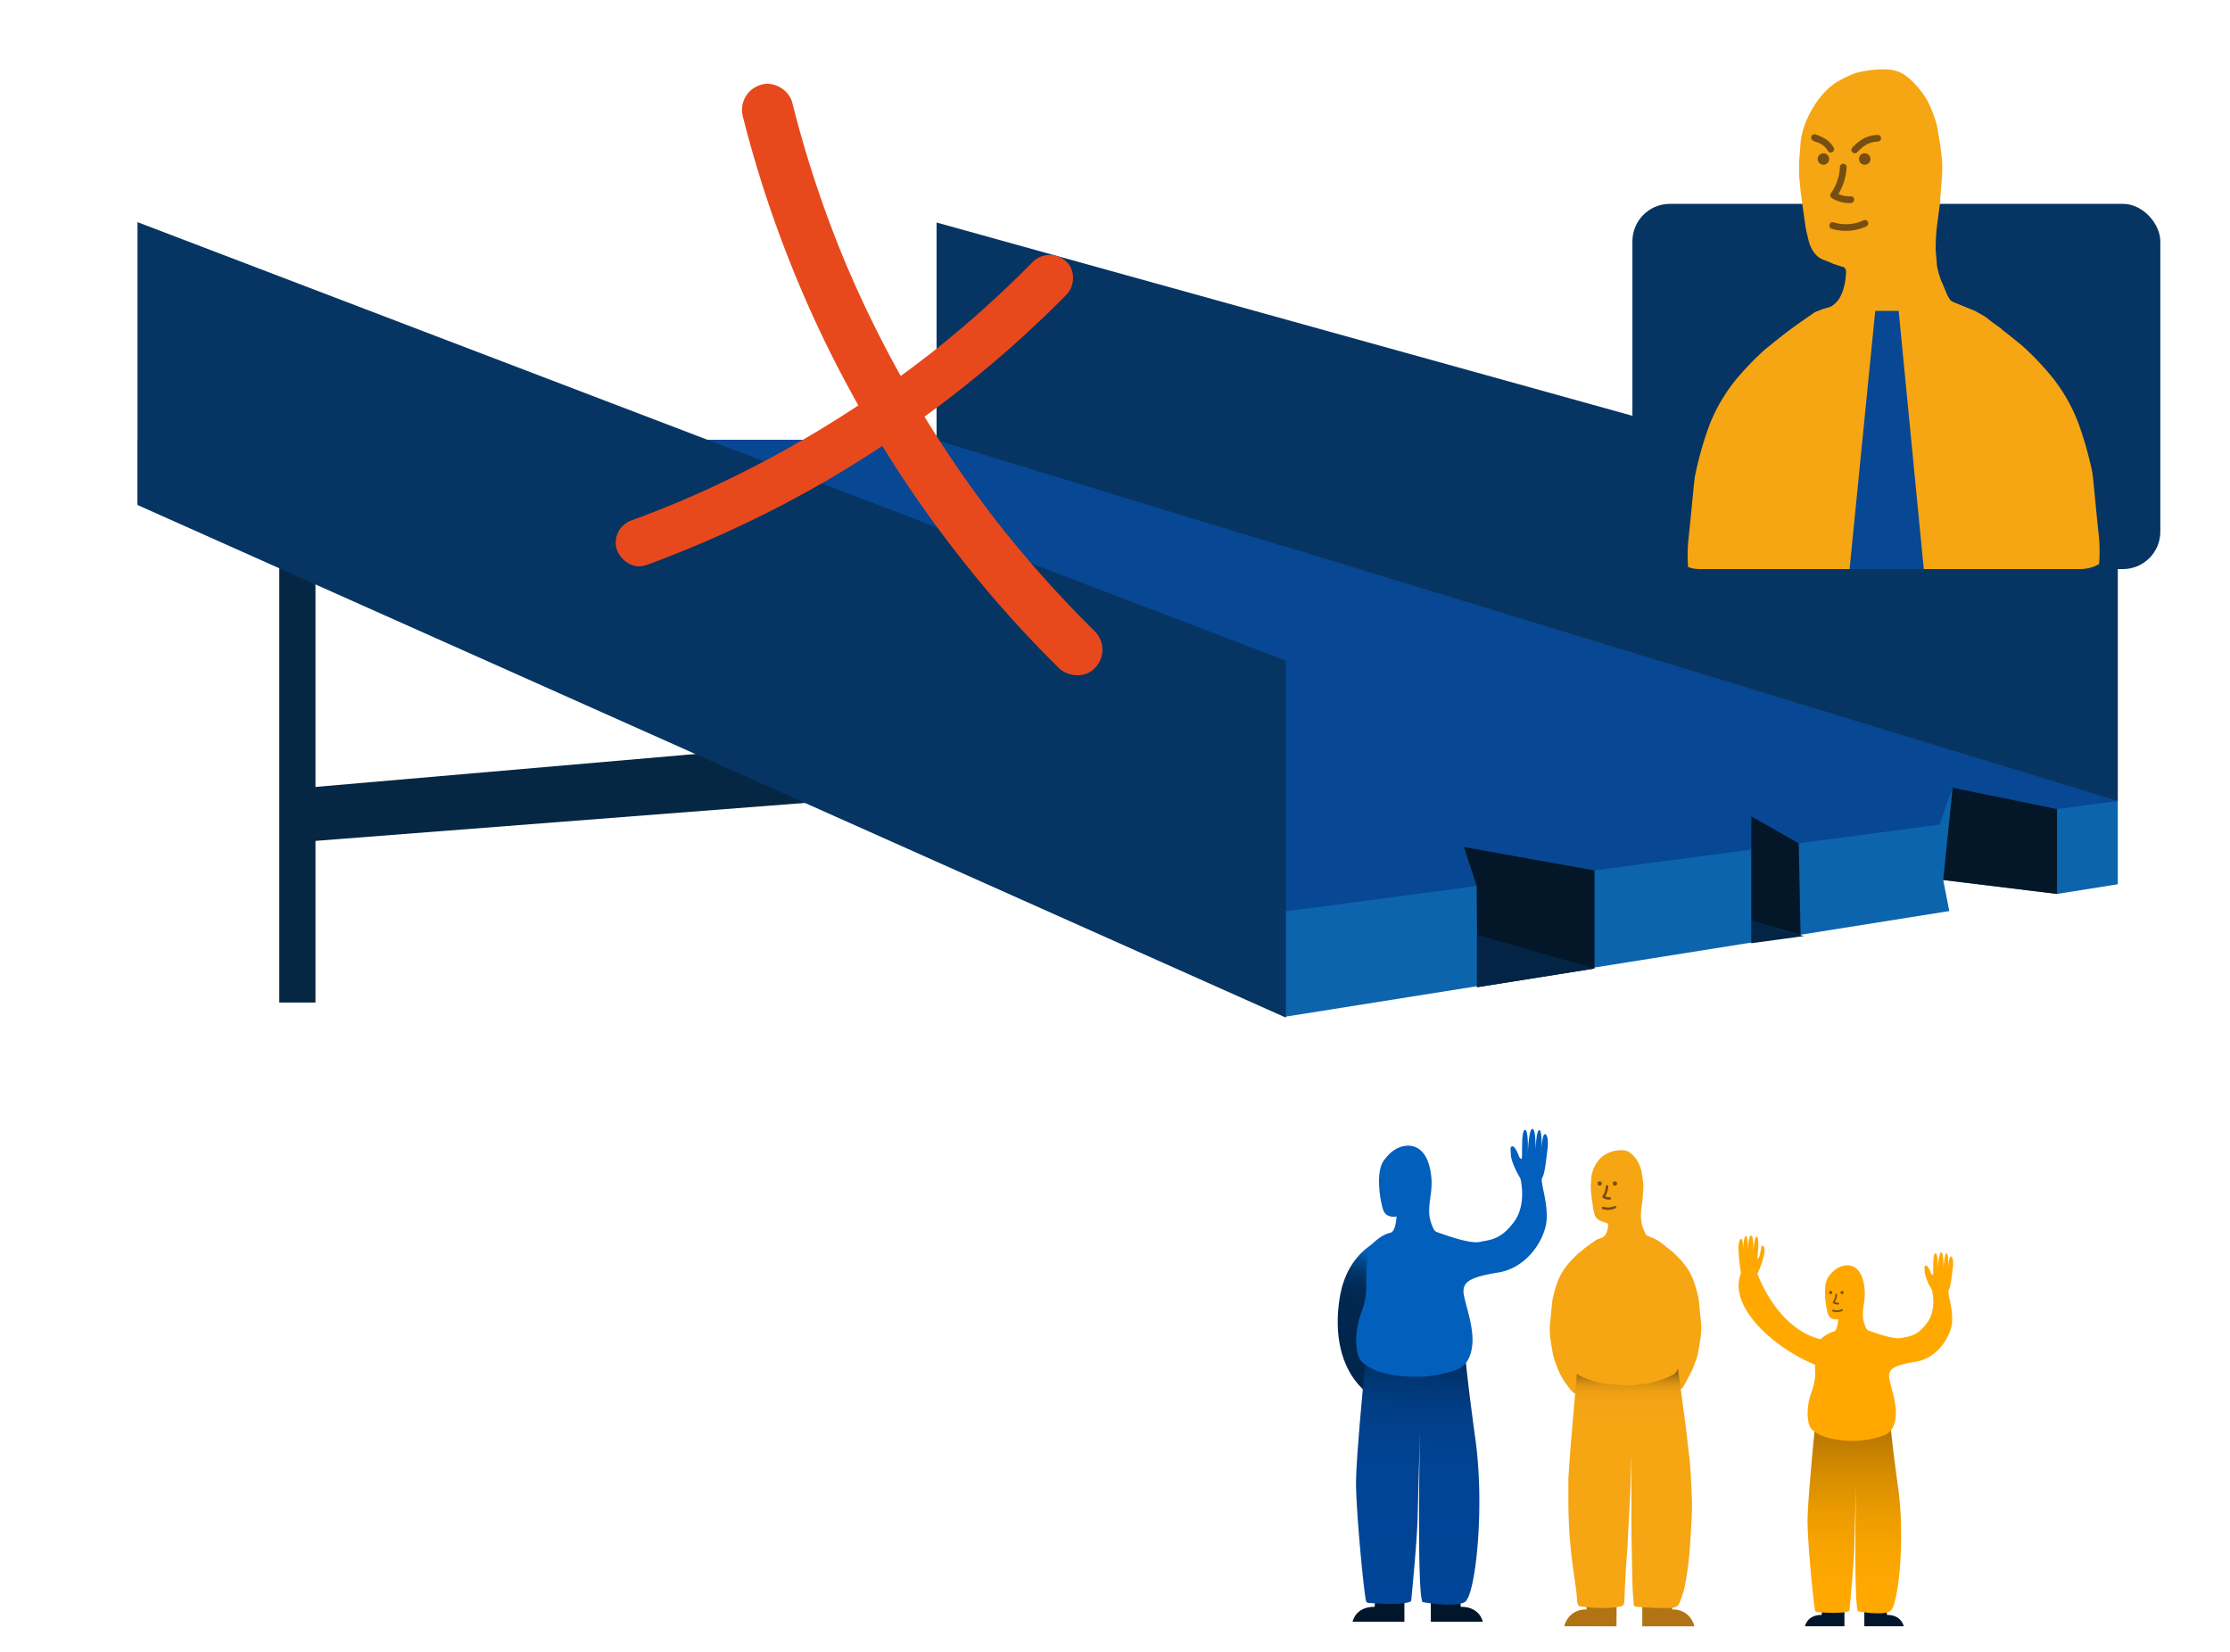 <svg xmlns="http://www.w3.org/2000/svg" xmlns:xlink="http://www.w3.org/1999/xlink" id="Layer_1" data-name="Layer 1" viewBox="0 0 714.54 529.21"><defs><style>      .cls-1 {        fill: none;      }      .cls-2 {        fill: #063563;      }      .cls-3 {        fill: #052744;      }      .cls-4 {        fill: #0c64ad;      }      .cls-5 {        fill: #074794;      }      .cls-6 {        fill: #031728;      }      .cls-7 {        fill: #032444;      }      .cls-8 {        fill: #01162b;      }      .cls-9 {        fill: url(#linear-gradient);      }      .cls-10 {        fill: url(#linear-gradient-2);      }      .cls-11 {        fill: #ffa800;      }      .cls-12 {        fill: #025fbc;      }      .cls-13 {        fill: url(#linear-gradient-3);      }      .cls-14 {        fill: #f6a513;      }      .cls-15 {        fill: #b17314;      }      .cls-16 {        fill: url(#linear-gradient-4);      }      .cls-17 {        fill: #774e11;      }      .cls-18 {        clip-path: url(#clip-path);      }      .cls-19 {        fill: #e7491d;      }    </style><linearGradient id="linear-gradient" x1="456.47" y1="406.58" x2="448.49" y2="435.34" gradientUnits="userSpaceOnUse"><stop offset="0" stop-color="#025fbc"></stop><stop offset="0.05" stop-color="#0252a2"></stop><stop offset="0.12" stop-color="#024487"></stop><stop offset="0.2" stop-color="#013971"></stop><stop offset="0.29" stop-color="#013060"></stop><stop offset="0.4" stop-color="#012a55"></stop><stop offset="0.56" stop-color="#01274e"></stop><stop offset="1" stop-color="#01264c"></stop></linearGradient><linearGradient id="linear-gradient-2" x1="452.96" y1="514.25" x2="456.04" y2="431.25" gradientUnits="userSpaceOnUse"><stop offset="0" stop-color="#014598"></stop><stop offset="0.48" stop-color="#014496"></stop><stop offset="0.65" stop-color="#01418f"></stop><stop offset="0.77" stop-color="#013d84"></stop><stop offset="0.87" stop-color="#013673"></stop><stop offset="0.95" stop-color="#012d5d"></stop><stop offset="1" stop-color="#01264c"></stop></linearGradient><linearGradient id="linear-gradient-3" x1="594.34" y1="447.76" x2="594.09" y2="509.62" gradientUnits="userSpaceOnUse"><stop offset="0" stop-color="#996200"></stop><stop offset="0.18" stop-color="#b87700"></stop><stop offset="0.4" stop-color="#d78d00"></stop><stop offset="0.61" stop-color="#ed9c00"></stop><stop offset="0.82" stop-color="#faa500"></stop><stop offset="1" stop-color="#ffa800"></stop></linearGradient><linearGradient id="linear-gradient-4" x1="522.34" y1="440.04" x2="522.34" y2="464.39" gradientUnits="userSpaceOnUse"><stop offset="0" stop-color="#986314"></stop><stop offset="0.01" stop-color="#a06914"></stop><stop offset="0.06" stop-color="#bb7b14"></stop><stop offset="0.11" stop-color="#d18b13"></stop><stop offset="0.17" stop-color="#e29713"></stop><stop offset="0.24" stop-color="#ed9f13"></stop><stop offset="0.35" stop-color="#f4a413"></stop><stop offset="0.64" stop-color="#f6a513"></stop></linearGradient><clipPath id="clip-path"><rect class="cls-1" x="532.46" y="-22.83" width="146.12" height="205.18" rx="12"></rect></clipPath></defs><rect class="cls-2" x="523.06" y="65.32" width="169.16" height="117.03" rx="12"></rect><rect class="cls-3" x="89.49" y="162.81" width="11.59" height="158.42"></rect><polygon class="cls-3" points="95.28 252.65 454.63 221.51 454.63 242.02 95.28 269.88 95.28 252.65"></polygon><polygon class="cls-4" points="44.06 140.91 44.06 161.49 412.03 325.74 624.6 291.92 622.65 281.97 659.12 286.43 678.59 283.33 678.59 256.65 300.1 140.91 44.06 140.91"></polygon><polygon class="cls-2" points="412.03 326.07 412.03 151.21 300.1 140.91 44.06 140.91 44.06 161.81 412.03 326.07"></polygon><polygon class="cls-5" points="44.06 140.91 412.03 292 473.16 283.89 469.05 271.38 510.92 278.88 561.14 272.22 561.14 261.56 576.36 270.2 621.42 264.23 625.67 252.39 659.12 259.23 678.59 256.65 299.94 140.91 44.06 140.91"></polygon><polygon class="cls-2" points="412.03 292 412.03 211.69 44.06 71.18 44.06 140.91 412.03 292"></polygon><polygon class="cls-2" points="678.59 256.73 678.59 176.42 300.1 71.3 300.1 141.03 678.59 256.73"></polygon><polygon class="cls-6" points="561.14 261.56 561.14 295.07 576.95 299.61 576.36 270.2 561.14 261.56"></polygon><polygon class="cls-6" points="625.67 252.39 622.65 281.97 659.12 286.43 659.12 259.23 625.67 252.39"></polygon><g><polygon class="cls-6" points="469.05 271.38 473.16 283.89 473.27 299.54 510.92 310.33 510.92 310.33 473.27 316.32 473.27 299.54 510.92 310.33 510.92 278.88 469.05 271.38"></polygon><polygon class="cls-7" points="473.27 316.32 510.92 310.33 473.27 299.54 473.27 316.32"></polygon></g><polygon class="cls-7" points="578.04 299.93 561.14 295.07 561.14 302.23 578.04 299.93"></polygon><path class="cls-8" d="M441.3,508.65H450v11H433.4s.84-4.85,7.05-4.8C440.4,514.57,441.3,508.65,441.3,508.65Z"></path><path class="cls-8" d="M467.22,508.65h-8.75v11h16.65s-.85-4.85-7.06-4.8C468.11,514.57,467.22,508.65,467.22,508.65Z"></path><path class="cls-9" d="M448.49,395.36s-16.16,1.39-19.23,20.59,5.27,33.74,21.86,35.61l1,.21a66.49,66.49,0,0,0,7.84,4.75c2.46,1.32,4.84,1.9,5,1s-5.62-3.29-5.62-3.29,6.89,3.09,7.51,2.15-6.45-3.83-6.45-3.83,6.77,3,7.55,2-6.59-4.15-6.59-4.15,7.15,3,7.19,1.62-8.55-3.9-8.33-4.23,1.58-.13,1.58-.13c2.51.56,2.67.6,3.48.84,1.44.41.86-.78.28-1.4s-3.25-1.16-3.25-1.16a35.43,35.43,0,0,0-7.76-.72s-19.78-8.08-13.82-26C440.77,419.14,458.26,399,448.49,395.36Z"></path><path class="cls-10" d="M437.8,433.5s-3.3,32.67-3.3,41.68c0,8.63,2.32,33.43,3.18,37.73a.85.85,0,0,0,.76.68c2.43.21,11.2.88,13.72-.53,0,0,2-19.84,2.1-27.78,0,0,.61-22.36.73-26.95,0,0-1.06,52,.82,55,0,0,10.12,1.88,13.53,0s6.48-29.89,3.42-52.13-3.42-28.72-3.42-28.72S453.69,429.26,437.8,433.5Z"></path><path class="cls-11" d="M493.93,368.36c-.05.84-.06,1.45-.06,1.45S493.9,369.22,493.93,368.36Z"></path><path class="cls-11" d="M492,368.58c0,.51,0,.83,0,.83S491.94,369.09,492,368.58Z"></path><path class="cls-12" d="M495.83,368.43c.36-2.76.06-5.19-.88-5-.65.11-.92,3.11-1,5,0,.86-.06,1.45-.06,1.45s0-.61.06-1.45c.07-2.21.08-6.16-.71-6.33s-1.18,4.58-1.26,6.55c0,.51,0,.83,0,.83s0-.32,0-.83c.05-1.94.09-6.63-.9-6.92-1.24-.36-1.53,7.63-1.53,7.63s.29-7.75-1-7.29-.6,9.38-1,9.29-.79-.7-.79-.7c-1.67-4.74-2.82-3.34-2.76-2.52s.12,2,.12,2c.22,2.23,1.72,5.1,2.52,6.55.3.53.5.86.52.91s2.21,8.25-2.1,14-7.57,5.61-10.95,6.34-12.32-2.7-13.79-3.2a1.88,1.88,0,0,1-.89-.83,14.67,14.67,0,0,1-1.39-4.15c-.55-5.36,1.54-8.31.25-14.9S453.41,367,451,367.1s-5.23,1.29-7.75,5-1,13,0,15.69,4.24,2,4.24,2c-.31,4-1.2,4.79-1.58,5-.12.09-.19.12-.17.18-3.26.51-6.43,4-6.43,4-1.3,1.62-1.64,7.87-1.54,12.71a22.32,22.32,0,0,1-1.44,8.49c-2.5,6.52-2.25,14.11.12,16.25,2.79,2.52,7.43,4.54,17,4.75,5.49.12,12.45-1.67,14.36-2.8,2.17-1.28,3.37-3.53,3.85-6.7,1-6.54-2.82-15.2-2.73-18s1.8-4.43,11.21-5.95,15.17-11,15.45-17.15c.22-5-1.37-9.73-1.55-12.07a2.11,2.11,0,0,1,.15-1.22C495,376.14,495.47,371.19,495.83,368.43Z"></path><path class="cls-8" d="M584.34,512.78H591v8.31H578.35s.64-3.67,5.35-3.64C583.66,517.28,584.34,512.78,584.34,512.78Z"></path><path class="cls-8" d="M604,512.78h-6.63v8.31H610s-.65-3.67-5.35-3.64C604.68,517.28,604,512.78,604,512.78Z"></path><path class="cls-11" d="M605.69,432s-6.14,10.71-20.31,6.62c-13-3.74-31.77-18.18-27.73-30.19l.17-.77a51.39,51.39,0,0,1-.75-6.91c-.13-2.11.24-3.93.94-3.76s.46,4.91.46,4.91.09-5.73.93-5.85.56,5.66.56,5.66.13-5.61,1.09-5.81.74,5.85.74,5.85.21-5.88,1.19-5.46-.06,7.13.24,7.09.59-1.05.59-1.05c.42-1.9.45-2,.54-2.66.18-1.13.81-.34,1,.25a7.7,7.7,0,0,1-.24,2.61,26.88,26.88,0,0,1-2,5.57s7,20.34,23.7,21.59C586.87,429.68,606.31,424.1,605.69,432Z"></path><path class="cls-13" d="M581.69,455.77s-2.51,24.79-2.51,31.62c0,6.55,1.76,25.36,2.42,28.62a.65.65,0,0,0,.57.52c1.85.16,8.5.67,10.41-.41,0,0,1.5-15,1.59-21.07,0,0,.47-17,.56-20.44,0,0-.81,39.46.62,41.69,0,0,7.68,1.43,10.27,0s4.91-22.67,2.59-39.55S605.62,455,605.62,455A59,59,0,0,0,581.69,455.77Z"></path><path class="cls-11" d="M622.77,406.53c0,.39,0,.63,0,.63S622.76,406.92,622.77,406.53Z"></path><path class="cls-11" d="M625.71,406.42c.27-2.1,0-3.94-.67-3.82-.49.07-.69,2.35-.77,3.76,0,.65,0,1.1,0,1.1s0-.46,0-1.1c.05-1.67.05-4.67-.54-4.8s-.89,3.47-1,5c0,.39,0,.63,0,.63s0-.24,0-.63c0-1.48.07-5-.68-5.25-.94-.27-1.16,5.79-1.16,5.79s.22-5.88-.79-5.53-.46,7.11-.76,7-.6-.53-.6-.53c-1.27-3.59-2.14-2.53-2.1-1.91s.09,1.5.09,1.5a15.11,15.11,0,0,0,1.92,5l.39.7s1.68,6.25-1.59,10.6-5.75,4.25-8.31,4.81-9.34-2.06-10.46-2.43a1.47,1.47,0,0,1-.68-.64,11,11,0,0,1-1-3.14c-.42-4.07,1.17-6.31.19-11.3s-3.65-5.89-5.51-5.79-4,1-5.89,3.82-.74,9.86,0,11.91,3.22,1.54,3.22,1.54c-.23,3.05-.91,3.63-1.19,3.83-.1.06-.15.08-.13.13-2.48.39-4.89,3-4.89,3-1,1.23-1.24,6-1.16,9.64a17.22,17.22,0,0,1-1.09,6.44c-1.9,4.94-1.71,10.71.08,12.33,2.12,1.91,5.64,3.45,12.92,3.6,4.16.09,9.44-1.26,10.89-2.12,1.65-1,2.56-2.68,2.92-5.09.74-5-2.13-11.52-2.07-13.62s1.36-3.36,8.5-4.51,11.51-8.36,11.72-13c.17-3.76-1-7.38-1.17-9.16a1.61,1.61,0,0,1,.11-.92C625.06,412.27,625.43,408.51,625.71,406.42Z"></path><path class="cls-14" d="M504.68,446.48c-.74,0-3.39-3.59-4.46-5.61a19.89,19.89,0,0,1-1.58-3.69,14,14,0,0,1-1.09-3.56c-.15-.77-.45-2.41-.59-3.48a23.51,23.51,0,0,1-.28-6.26c.33-2.93.64-6.73.78-7.4a44.15,44.15,0,0,1,1.63-5.8,20,20,0,0,1,3.7-6.06,33.8,33.8,0,0,1,2.88-2.93c1.82-1.49,3.26-2.58,4.21-3.23l1.18-.8a7.57,7.57,0,0,1,1.44-.75,3.72,3.72,0,0,0,1.45-.65,5.75,5.75,0,0,0,1.3-3.84.55.55,0,0,0-.47-.54l-1-.32a12.78,12.78,0,0,0-1.22-.5,3.24,3.24,0,0,1-1.7-2.2l-.2-.83c-.08-.32-.15-.65-.2-1l-.22-1.56-.27-2c-.1-.75-.15-1.5-.24-2.32v-1.72s.09-.9.14-1.85a8.37,8.37,0,0,1,.58-2.62l0-.1a12.73,12.73,0,0,1,.81-1.66,8.7,8.7,0,0,1,2.88-3.14,12.31,12.31,0,0,1,2.47-1.13s3-.77,4.82-.09a7.42,7.42,0,0,1,2.78,2.47,8.45,8.45,0,0,1,.87,1.48,16.42,16.42,0,0,1,.89,2.46c.09.62.52,3,.6,4.39s-.28,4.07-.23,4.48c0,0-.33,2.52-.4,3a25.33,25.33,0,0,0-.14,2.84c0,.42.12,1.32.14,1.72a10.15,10.15,0,0,0,.64,2.11c.18.31.71,2,1.2,2.19a23.77,23.77,0,0,1,4.12,2l.51.41c1.05.76,1.81,1.33,3.62,2.82a33.79,33.79,0,0,1,2.88,2.93,20.21,20.21,0,0,1,3.7,6.07,42.23,42.23,0,0,1,1.63,5.79c.15.67.45,4.47.78,7.41a23.51,23.51,0,0,1-.28,6.26c-.13,1.07-.44,2.7-.59,3.47a14.17,14.17,0,0,1-1.08,3.56,19.17,19.17,0,0,1-1.59,3.69c-1.07,2-2.28,4.74-3,4.71"></path><path class="cls-15" d="M518,514.5h0l-.05,6.59H501.35s-.23-.26.37-1.37a7.32,7.32,0,0,1,1.35-2,7,7,0,0,1,5.28-2V514.5Z"></path><path class="cls-15" d="M526.22,514.5h0l0,6.59h16.57s.23-.26-.37-1.37a7.32,7.32,0,0,0-1.35-2,7,7,0,0,0-5.28-2V514.5Z"></path><path class="cls-16" d="M505.36,438.92l-2.07,24.2s-.76,10.28-.75,10.85c0,1.14,0,7.07,0,7.43a160.75,160.75,0,0,0,1.32,19.7c.05.4,1.09,7.76,1.1,7.8.09.73.37,3.34.37,3.53a3.76,3.76,0,0,0,.44,2c.34.43,2.47.49,2.47.49s.25.19,4.4.31a27.84,27.84,0,0,0,6.82-.54,1.27,1.27,0,0,0,.92-1c.16-1.11.16-2.34.26-4.45.38-8.4.78-12.47.87-14.11,0-.62.19-4.89.25-5.51.22-2.5,0-.43.28-4.91.44-7,.71-18.59.71-18.59v25.39l.26,13.42s.09,4.64.28,6.56.05,3.07.68,3.27c.25.08,2.56.25,2.56.25l4.71.25h3.84s2.17,0,2.92-1.31a35.62,35.62,0,0,0,1.74-5.18,101,101,0,0,0,1.6-11.18c0-.19.8-10.35.81-14.75,0-3.38-.37-10-.57-13.1-.07-1-.18-2.06-.32-3.08l-1.1-9.56-2.54-18.83a4.68,4.68,0,0,1-1,1.21,32.33,32.33,0,0,1-8,3,52.89,52.89,0,0,1-7.35.6,41.16,41.16,0,0,1-6.64-.51,27.6,27.6,0,0,1-7-2.05A10.89,10.89,0,0,1,505.36,438.92Z"></path><path class="cls-14" d="M505.4,440.28a3.9,3.9,0,0,1-2.21-2.73,14.63,14.63,0,0,1-.83-5.58c0-1.92.08-2.66.08-2.66a21.09,21.09,0,0,1,1.23-5.71c.16-.5.48-1.26.91-2.3a15.44,15.44,0,0,0,.9-6.19v-4.95a24.1,24.1,0,0,1,.37-3.91c.11-.61,1.83-6.17,1.83-6.17l2.51-1.84,1.41-1,1-.38c.34-.14.79-.1,1-.39l.51-.46,1.81.61c.55.05,1,.13,1.77.25l1.22,0h2.76l2.91-.28c.07,0,3-.75,3-.75l.27.21.6.23,1.83.71s1.22.69,1.56,1,1.63,1.18,1.63,1.18.94,5.08,1.43,8.07a25.27,25.27,0,0,1,.37,3.9v5a15.34,15.34,0,0,0,.89,6.19c.44,1,.76,1.79.92,2.3a21.53,21.53,0,0,1,1.23,5.71s.07.74.08,2.66a18.82,18.82,0,0,1-1,6.12,3.43,3.43,0,0,1-1,1.21,22.58,22.58,0,0,1-3.55,1.61,53,53,0,0,1-5.26,1.47c-.3-.08-3.1.36-3.74.41a35.76,35.76,0,0,1-5.07,0c-.58-.18-3.46-.25-4-.36a35.93,35.93,0,0,1-4.22-.93c-.37-.24-3.39-1-4-1.64l-.76-.28Z"></path><circle class="cls-17" cx="517.46" cy="379.21" r="0.68"></circle><circle class="cls-17" cx="512.58" cy="379.21" r="0.68"></circle><path class="cls-17" d="M513.57,387.44a5.8,5.8,0,0,0,4.1-.3.4.4,0,0,0,.15-.54.4.4,0,0,0-.54-.14,5,5,0,0,1-3.5.21c-.49-.15-.7.62-.21.77Z"></path><path class="cls-17" d="M514.53,380.15a5.87,5.87,0,0,1-1.08,3.13.4.4,0,0,0,.14.54,4,4,0,0,0,2.24.58c.5,0,.51-.81,0-.79a3.21,3.21,0,0,1-1.84-.47l.14.54a6.58,6.58,0,0,0,1.19-3.53c0-.51-.77-.51-.79,0Z"></path><circle class="cls-17" cx="590.24" cy="414.15" r="0.5"></circle><circle class="cls-17" cx="586.62" cy="414.15" r="0.5"></circle><path class="cls-17" d="M587.35,420.25a4.29,4.29,0,0,0,3-.22.29.29,0,0,0,.1-.4.3.3,0,0,0-.4-.1,3.67,3.67,0,0,1-2.59.16.29.29,0,0,0-.16.56Z"></path><path class="cls-17" d="M588.07,414.85a4.38,4.38,0,0,1-.8,2.32.28.28,0,0,0,.1.4A3,3,0,0,0,589,418c.37,0,.38-.6,0-.59a2.31,2.31,0,0,1-1.36-.34l.1.4a4.92,4.92,0,0,0,.88-2.62c0-.38-.57-.38-.58,0Z"></path><g class="cls-18"><path class="cls-14" d="M562.79,233.74c-2,.09-9.22-9.75-12.13-15.24-1.1-2.06-1.47-2.38-4.3-10a37.8,37.8,0,0,1-2.94-9.68c-.41-2.09-1.24-6.54-1.6-9.44-.47-3.7-1.6-9.43-.76-17,.89-8,1.72-18.3,2.1-20.12a116.16,116.16,0,0,1,4.45-15.75,54.5,54.5,0,0,1,10-16.49,91.75,91.75,0,0,1,7.83-7.95c4.93-4.05,8.84-7,11.43-8.78,1.12-.77,2.23-1.52,3.2-2.17a20.73,20.73,0,0,1,3.91-2c.86-.33,2.75-.6,4-1.76,2.76-2.68,3.53-7.57,3.53-10.44a1.5,1.5,0,0,0-1.27-1.48l-2.75-.86a33,33,0,0,0-3.3-1.37c-3.64-1.39-4.64-6-4.64-6L579,74.94a27.4,27.4,0,0,1-.53-2.7L577.86,68l-.72-5.3c-.28-2-.42-4.06-.67-6.29V51.72s.25-2.44.4-5a22.55,22.55,0,0,1,1.56-7.11l.1-.26a31.56,31.56,0,0,1,2.2-4.53c3.35-5.56,6.47-7.67,7.8-8.51,0,0,4.27-2.52,6.72-3.08,0,0,8.3-2.11,13.1-.25,3,1.17,5.88,4.46,7.55,6.71a22.7,22.7,0,0,1,2.38,4,41.29,41.29,0,0,1,2.4,6.69c.27,1.66,1.43,8,1.64,11.91s-.75,11.08-.63,12.17c0,0-.88,6.85-1.07,8.17a64.05,64.05,0,0,0-.38,7.71c.13,1.14.32,3.6.38,4.67a25.79,25.79,0,0,0,1.73,5.75c.48.82,1.93,5.43,3.26,5.94s9.89,4,11.2,5.35l1.38,1.13c2.86,2.06,4.91,3.61,9.84,7.65a93.54,93.54,0,0,1,7.83,8,54.28,54.28,0,0,1,10,16.49A116.16,116.16,0,0,1,670.35,151c.39,1.81,1.21,12.14,2.1,20.12.84,7.58-.29,13.31-.76,17-.36,2.9-1.19,7.35-1.6,9.43a38,38,0,0,1-2.94,9.69c-2.82,7.64-3.2,8-4.3,10-2.91,5.49-6.22,12.88-8.24,12.8"></path><path class="cls-14" d="M564.74,216.89c-.65-.42-4-1.3-6-7.4a40.68,40.68,0,0,1-2.26-15.16c0-5.22.23-7.24.23-7.24.08-2.23.47-6.47,3.33-15.52.43-1.36,1.3-3.41,2.5-6.24,3.15-7.48,2.43-16.81,2.43-16.81V135.05a63.8,63.8,0,0,1,1-10.61c.28-1.66,5-16.77,5-16.77l6.82-5,3.84-2.7,2.78-1c.93-.36,2.16-.28,2.79-1l1.38-1.24,4.92,1.64c1.48.14,2.84.35,4.79.67l3.33.13h7.5s7.72-.78,7.91-.78,8.23-2,8.23-2l.74.58s.5.17,1.63.63,5,1.93,5,1.93,3.32,1.87,4.24,2.63,4.42,3.22,4.42,3.22,2.55,13.79,3.88,21.92a66,66,0,0,1,1,10.61v13.47s-.71,9.33,2.44,16.81c1.19,2.84,2.06,4.88,2.49,6.25,2.86,9.05,3.25,13.29,3.34,15.51,0,0,.2,2,.22,7.24A51.13,51.13,0,0,1,652,213.7a9.43,9.43,0,0,1-2.69,3.29c-1.9,1.45-8.65,4-9.66,4.36s-13.5,4.24-14.3,4-8.42,1-10.16,1.11-12.17.53-13.75,0-9.41-.69-10.9-1-10.46-1.88-11.47-2.53-9.22-2.66-10.86-4.47l-2.07-.75Z"></path><polygon class="cls-5" points="600.87 99.61 608.37 99.61 617.42 192.63 604.66 208.41 591.65 192.37 600.87 99.61"></polygon><path class="cls-17" d="M581.12,45.2l.73.28.33.12.12,0,.07,0a10.16,10.16,0,0,1,1.39.72l.29.19.18.13c.09.06.06.05,0,0,.2.18.4.35.59.54l.27.31a1.71,1.71,0,0,1,.11.14c.11.12-.09-.14,0,0s.34.47.49.71a1.07,1.07,0,1,0,1.85-1.08,8.62,8.62,0,0,0-2.61-2.73,16.75,16.75,0,0,0-3.23-1.46,1.07,1.07,0,0,0-1.32.75,1.1,1.1,0,0,0,.75,1.32Z"></path><path class="cls-17" d="M595.1,48.79a12.81,12.81,0,0,1,3-2.48,8.19,8.19,0,0,1,3.44-.94,1.08,1.08,0,1,0,0-2.15,10.55,10.55,0,0,0-4.42,1.18,14.92,14.92,0,0,0-3.56,2.87,1.07,1.07,0,0,0,1.52,1.52Z"></path><circle class="cls-17" cx="597.5" cy="50.95" r="1.84"></circle><circle class="cls-17" cx="584.26" cy="50.95" r="1.84"></circle><path class="cls-17" d="M586.94,73.31a15.76,15.76,0,0,0,11.16-.8A1.08,1.08,0,0,0,597,70.65a13.43,13.43,0,0,1-9.5.59c-1.32-.41-1.89,1.66-.57,2.07Z"></path><path class="cls-17" d="M589.55,53.52a16,16,0,0,1-2.93,8.5,1.09,1.09,0,0,0,.38,1.47,10.8,10.8,0,0,0,6.07,1.57c1.38-.06,1.39-2.2,0-2.15a8.73,8.73,0,0,1-5-1.27l.38,1.47a18.09,18.09,0,0,0,3.23-9.59c.06-1.39-2.09-1.38-2.15,0Z"></path></g><g><path class="cls-19" d="M238,37.23A377.51,377.51,0,0,0,266.07,113,381.51,381.51,0,0,0,309.56,181a367.78,367.78,0,0,0,29.68,33c3.08,3,8.62,3.29,11.64,0a8.37,8.37,0,0,0,0-11.64,369.91,369.91,0,0,1-33-37.2l1.29,1.66a373.17,373.17,0,0,1-39.61-63.63q-4.67-9.5-8.77-19.25l.83,2a365.39,365.39,0,0,1-14.51-41q-1.73-6-3.24-12c-1.05-4.18-6-7.1-10.12-5.75A8.38,8.38,0,0,0,238,37.23Z"></path><path class="cls-19" d="M206.85,181.16a368.76,368.76,0,0,0,57.38-26.81A371.45,371.45,0,0,0,316.09,118q13.37-11.13,25.58-23.52c2.76-2.81,3-7.88,0-10.64a7.65,7.65,0,0,0-10.65,0q-9.67,9.8-20.08,18.85-5.13,4.44-10.41,8.69c-.88.71-1.76,1.42-2.65,2.12l-1.34,1-.67.52c-1,.8,1.09-.83.35-.27-1.79,1.38-3.59,2.75-5.41,4.09a358.62,358.62,0,0,1-46.42,29.2q-13.68,7.21-28,13.24l1.8-.76q-7.62,3.21-15.38,6.06a8.1,8.1,0,0,0-4.5,3.46,7.73,7.73,0,0,0-.76,5.8c1.17,3.61,5.31,6.71,9.26,5.25Z"></path></g></svg>